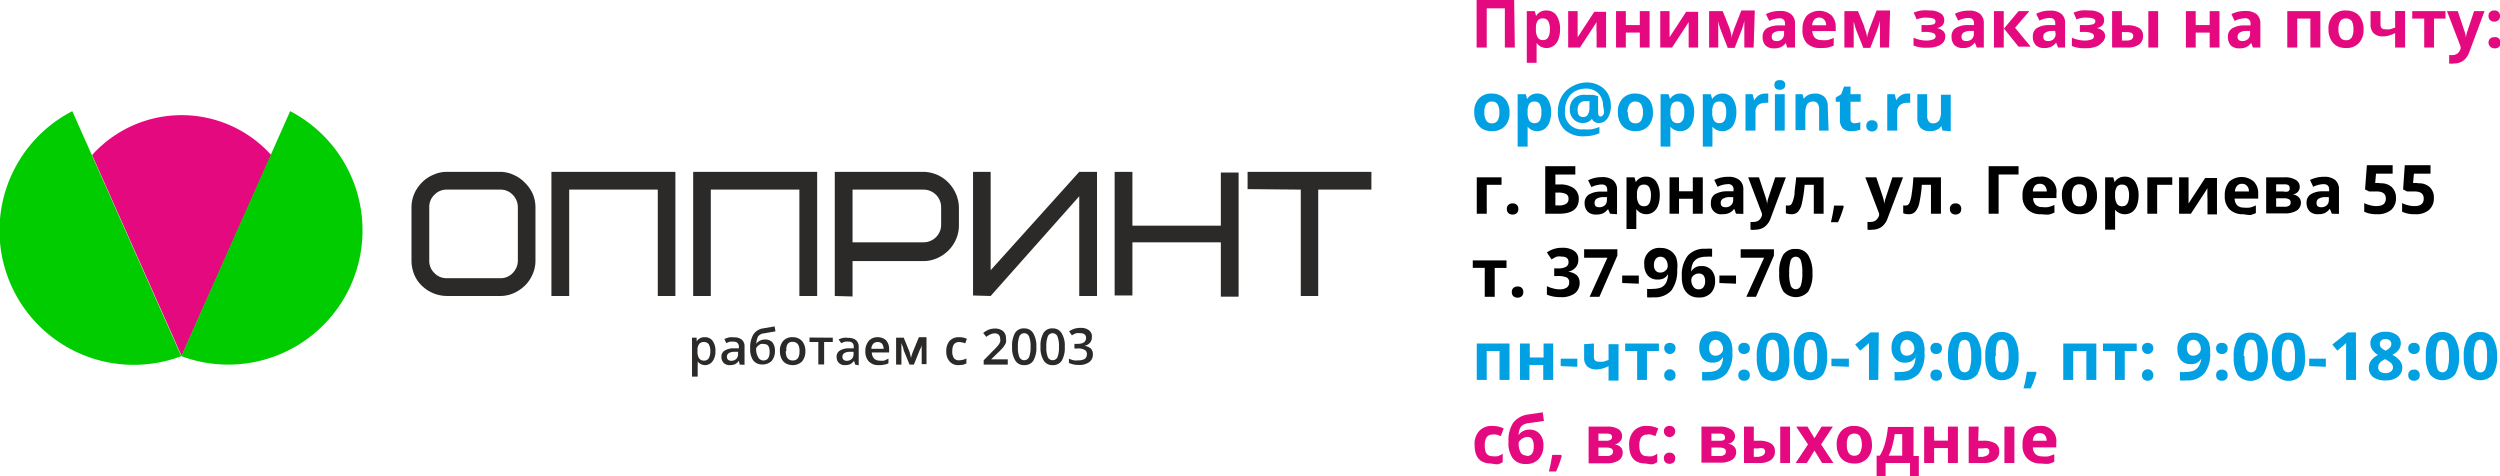 <svg id="Слой_1" data-name="Слой 1" xmlns="http://www.w3.org/2000/svg" viewBox="0 0 150.43 28.64">
  <path d="M12.47,23.84l5.39-12.09a7.25,7.25,0,0,0-10.78,0l5.37,12.05Z" transform="translate(-1.54 -2.42)" style="fill: #e5097f;fill-rule: evenodd"/>
  <path id="path3744" d="M12.45,23.85A8.08,8.08,0,0,0,19,9.11Z" transform="translate(-1.54 -2.42)" style="fill: #0c0;fill-rule: evenodd"/>
  <path id="path3746" d="M26.3,18.09V14.9a2.12,2.12,0,0,1,.17-.83,2.22,2.22,0,0,1,.46-.67,2,2,0,0,1,.68-.46,1.92,1.92,0,0,1,.82-.18h3.2a1.91,1.91,0,0,1,.81.18,2.06,2.06,0,0,1,.67.46,2.28,2.28,0,0,1,.48.67,2.12,2.12,0,0,1,.17.83v3.19a2,2,0,0,1-.17.83,2.15,2.15,0,0,1-.46.68,2.33,2.33,0,0,1-.68.46,2,2,0,0,1-.82.17h-3.2a2.19,2.19,0,0,1-1.51-.62,2,2,0,0,1-.46-.68A2.32,2.32,0,0,1,26.3,18.09Zm1.07,0a1,1,0,0,0,.31.76,1,1,0,0,0,.75.31h3.2a1,1,0,0,0,.76-.31,1.07,1.07,0,0,0,.31-.76V14.9a1.07,1.07,0,0,0-.31-.76,1,1,0,0,0-.76-.31h-3.2a1,1,0,0,0-.75.31,1,1,0,0,0-.31.76Zm7.35,2.14V12.76h7.46v7.47H41.12v-6.4H35.79v6.4Zm8.53,0V12.76h7.46v7.47H49.64v-6.4H44.31v6.4Zm8.52,0V12.76H57.1a2.14,2.14,0,0,1,1.49.63,2.28,2.28,0,0,1,.46.67,2.15,2.15,0,0,1,.19.84V16a2.06,2.06,0,0,1-.17.81,2.19,2.19,0,0,1-1.13,1.14,2,2,0,0,1-.84.18H52.84v2.13ZM52.84,17H57.1A1.06,1.06,0,0,0,58.17,16V14.9a1.06,1.06,0,0,0-1.07-1.07H52.84Zm7.25,3.2V12.76h1.06v5.92l5.33-5.92h1.07v7.47H66.48v-6l-5.33,6Zm8.52,0V12.76h1.07V16H75v-3.2h1.07v7.47H75V17H69.68v3.2Zm8-6.4V12.76h7.45v1.07h-3.2v6.4H79.81v-6.4Z" transform="translate(-1.54 -2.42)" style="fill: #2b2a29"/>
  <path id="path3744-6" d="M12.45,23.85A8.08,8.08,0,0,1,5.89,9.11Z" transform="translate(-1.54 -2.42)" style="fill: #0c0;fill-rule: evenodd"/>
  <g>
    <path d="M44,24.39a.57.57,0,0,1-.48-.22h0a1.67,1.67,0,0,1,0,.25v.66h-.34V22.74h.28s0,.1,0,.22h0a.54.54,0,0,1,.49-.25.55.55,0,0,1,.47.22,1,1,0,0,1,.17.62,1,1,0,0,1-.18.62A.57.57,0,0,1,44,24.39ZM43.91,23a.35.35,0,0,0-.3.12.59.59,0,0,0-.1.39v.05a.72.72,0,0,0,.1.43.36.36,0,0,0,.3.13.32.32,0,0,0,.28-.15.79.79,0,0,0,.09-.42.78.78,0,0,0-.09-.41A.34.34,0,0,0,43.91,23Z" transform="translate(-1.54 -2.42)" style="fill: #2b2a29"/>
    <path d="M46.05,24.36,46,24.13h0a.75.75,0,0,1-.24.21.81.81,0,0,1-.3.05.49.49,0,0,1-.37-.13.5.5,0,0,1-.14-.37.41.41,0,0,1,.19-.37,1,1,0,0,1,.57-.14H46v-.09a.32.32,0,0,0-.08-.23.29.29,0,0,0-.22-.08,1,1,0,0,0-.24,0,1.45,1.45,0,0,0-.22.09l-.11-.25a1.24,1.24,0,0,1,.29-.1,1,1,0,0,1,.29,0,.71.71,0,0,1,.47.14.53.53,0,0,1,.16.42v1.09Zm-.51-.23a.44.44,0,0,0,.3-.11.4.4,0,0,0,.11-.29v-.14h-.21a.62.62,0,0,0-.35.08.25.25,0,0,0-.11.22.24.24,0,0,0,.06.17A.3.3,0,0,0,45.54,24.13Z" transform="translate(-1.54 -2.42)" style="fill: #2b2a29"/>
    <path d="M46.68,23.39a1.54,1.54,0,0,1,.19-.84.83.83,0,0,1,.58-.37l.7-.12.05.3-.7.12a.49.49,0,0,0-.34.18,1,1,0,0,0-.11.45h0a.45.45,0,0,1,.22-.19.57.57,0,0,1,.29-.07A.58.58,0,0,1,48,23a.78.78,0,0,1,.17.53.9.9,0,0,1-.2.61.77.77,0,0,1-.57.21.66.66,0,0,1-.55-.26A1.18,1.18,0,0,1,46.68,23.39Zm.79.72c.25,0,.38-.17.38-.51s-.11-.48-.35-.48a.39.39,0,0,0-.18,0,.62.62,0,0,0-.17.11.49.49,0,0,0-.11.14.94.94,0,0,0,.11.52A.35.35,0,0,0,47.47,24.11Z" transform="translate(-1.54 -2.42)" style="fill: #2b2a29"/>
    <path d="M50,23.55a.92.92,0,0,1-.2.62.78.78,0,0,1-.57.22.88.88,0,0,1-.4-.1.66.66,0,0,1-.27-.3,1,1,0,0,1-.09-.44.86.86,0,0,1,.2-.62.71.71,0,0,1,.57-.22.74.74,0,0,1,.56.23A.9.9,0,0,1,50,23.55Zm-1.18,0c0,.37.14.56.42.56s.41-.19.41-.56-.14-.56-.42-.56a.34.34,0,0,0-.31.15A.67.67,0,0,0,48.86,23.55Z" transform="translate(-1.54 -2.42)" style="fill: #2b2a29"/>
    <path d="M51.65,22.74V23h-.52v1.35h-.35V23h-.53v-.27Z" transform="translate(-1.54 -2.42)" style="fill: #2b2a29"/>
    <path d="M53,24.36l-.07-.23h0a.75.75,0,0,1-.24.21.85.85,0,0,1-.3.05.49.49,0,0,1-.37-.13.5.5,0,0,1-.14-.37.41.41,0,0,1,.19-.37,1,1,0,0,1,.56-.14h.28v-.09a.32.32,0,0,0-.07-.23.29.29,0,0,0-.22-.08.86.86,0,0,0-.24,0,1.45,1.45,0,0,0-.22.09L52,22.85a1.1,1.1,0,0,1,.29-.1,1,1,0,0,1,.29,0,.71.71,0,0,1,.47.14.53.53,0,0,1,.16.42v1.09Zm-.51-.23a.44.44,0,0,0,.3-.11.4.4,0,0,0,.11-.29v-.14h-.21a.62.62,0,0,0-.35.08.25.25,0,0,0-.11.22.24.24,0,0,0,.06.17A.3.3,0,0,0,52.47,24.13Z" transform="translate(-1.54 -2.42)" style="fill: #2b2a29"/>
    <path d="M54.41,24.39a.77.77,0,0,1-.59-.22.85.85,0,0,1-.21-.61.92.92,0,0,1,.2-.62.68.68,0,0,1,.54-.23.73.73,0,0,1,.51.19.78.78,0,0,1,.18.54v.19H54a.56.56,0,0,0,.13.36.46.46,0,0,0,.34.13,1.18,1.18,0,0,0,.27,0L55,24v.28a.81.81,0,0,1-.25.08A1.39,1.39,0,0,1,54.41,24.39ZM54.35,23a.36.36,0,0,0-.26.1.49.49,0,0,0-.12.31h.74a.52.52,0,0,0-.1-.31A.36.36,0,0,0,54.35,23Z" transform="translate(-1.54 -2.42)" style="fill: #2b2a29"/>
    <path d="M56.36,24l0-.07a3.46,3.46,0,0,1,.11-.34l.36-.88h.46v1.62H57V23.05l0,.09c0,.16-.09.27-.12.35l-.35.87h-.26l-.36-.88c0-.13-.09-.27-.13-.43v1.31h-.32V22.74h.46l.35.86A4,4,0,0,1,56.36,24Z" transform="translate(-1.54 -2.42)" style="fill: #2b2a29"/>
    <path d="M59.23,24.39a.67.67,0,0,1-.55-.22.86.86,0,0,1-.2-.61.93.93,0,0,1,.2-.63.75.75,0,0,1,.58-.22,1,1,0,0,1,.46.1l-.1.27a1.25,1.25,0,0,0-.36-.08c-.28,0-.42.18-.42.56a.69.69,0,0,0,.1.41.37.37,0,0,0,.31.13,1,1,0,0,0,.44-.11v.3l-.2.08Z" transform="translate(-1.54 -2.42)" style="fill: #2b2a29"/>
    <path d="M62.18,24.36H60.73V24.1l.55-.56a4,4,0,0,0,.33-.35.81.81,0,0,0,.11-.2.45.45,0,0,0,0-.2.32.32,0,0,0-.09-.23.33.33,0,0,0-.24-.08.59.59,0,0,0-.23.05,1,1,0,0,0-.27.16l-.19-.23a1.2,1.2,0,0,1,.35-.21,1,1,0,0,1,.36-.06.73.73,0,0,1,.48.15.54.54,0,0,1,.18.42.87.87,0,0,1,0,.28,1.28,1.28,0,0,1-.16.27,3.77,3.77,0,0,1-.36.37l-.37.36v0h1Z" transform="translate(-1.54 -2.42)" style="fill: #2b2a29"/>
    <path d="M63.9,23.29a1.53,1.53,0,0,1-.18.83.62.62,0,0,1-.55.27.59.59,0,0,1-.54-.28,1.44,1.44,0,0,1-.19-.82,1.54,1.54,0,0,1,.18-.84.61.61,0,0,1,.55-.27.6.6,0,0,1,.54.29A1.5,1.5,0,0,1,63.9,23.29Zm-1.11,0a1.52,1.52,0,0,0,.09.62.32.32,0,0,0,.58,0,1.55,1.55,0,0,0,.09-.62,1.52,1.52,0,0,0-.09-.62.31.31,0,0,0-.29-.2.31.31,0,0,0-.29.19A1.61,1.61,0,0,0,62.79,23.29Z" transform="translate(-1.54 -2.42)" style="fill: #2b2a29"/>
    <path d="M65.61,23.29a1.53,1.53,0,0,1-.18.83.61.61,0,0,1-.55.27.59.59,0,0,1-.54-.28,1.44,1.44,0,0,1-.19-.82,1.54,1.54,0,0,1,.18-.84.61.61,0,0,1,.55-.27.6.6,0,0,1,.54.29A1.42,1.42,0,0,1,65.61,23.29Zm-1.11,0a1.52,1.52,0,0,0,.09.62.32.32,0,0,0,.58,0,1.55,1.55,0,0,0,.09-.62,1.52,1.52,0,0,0-.09-.62.31.31,0,0,0-.29-.2.31.31,0,0,0-.29.19A1.61,1.61,0,0,0,64.5,23.29Z" transform="translate(-1.54 -2.42)" style="fill: #2b2a29"/>
    <path d="M67.24,22.71a.49.49,0,0,1-.12.34.59.59,0,0,1-.33.18h0a.71.71,0,0,1,.38.16.45.45,0,0,1,.13.34.55.55,0,0,1-.22.48,1,1,0,0,1-.62.17,1.4,1.4,0,0,1-.6-.12V24a1.42,1.42,0,0,0,.29.1,1,1,0,0,0,.29,0,.67.67,0,0,0,.38-.09.36.36,0,0,0,.12-.29.27.27,0,0,0-.14-.25.78.78,0,0,0-.42-.08h-.19v-.28h.19q.51,0,.51-.36a.26.26,0,0,0-.09-.21.4.4,0,0,0-.26-.07,1,1,0,0,0-.24,0,1.25,1.25,0,0,0-.26.13l-.17-.24a1.12,1.12,0,0,1,.68-.21.77.77,0,0,1,.51.14A.45.45,0,0,1,67.24,22.71Z" transform="translate(-1.54 -2.42)" style="fill: #2b2a29"/>
  </g>
  <g>
    <path d="M92.69,5.28h-.6V2.92H91V5.28h-.61V2.42h2.26Z" transform="translate(-1.54 -2.42)" style="fill: #e5097f"/>
    <path d="M94.56,5.31A.74.74,0,0,1,94,5h0c0,.18,0,.28,0,.31v.89h-.59V3.09h.48l.08.29h0a.69.69,0,0,1,.62-.33.72.72,0,0,1,.61.3,1.44,1.44,0,0,1,.21.83,1.63,1.63,0,0,1-.1.61.84.84,0,0,1-.29.39A.75.75,0,0,1,94.56,5.31Zm-.17-1.78a.36.36,0,0,0-.32.13.74.74,0,0,0-.11.45v.07a.9.9,0,0,0,.11.5.36.36,0,0,0,.33.15c.26,0,.4-.22.4-.66a1,1,0,0,0-.1-.48A.34.34,0,0,0,94.39,3.53Z" transform="translate(-1.54 -2.42)" style="fill: #e5097f"/>
    <path d="M96.47,3.09V4c0,.09,0,.31,0,.66l1-1.53h.71V5.28h-.57V4.4a6.29,6.29,0,0,1,0-.65l-1,1.53H95.9V3.09Z" transform="translate(-1.54 -2.42)" style="fill: #e5097f"/>
    <path d="M99.37,3.09v.84h.84V3.09h.59V5.28h-.59v-.9h-.84v.9h-.59V3.09Z" transform="translate(-1.54 -2.42)" style="fill: #e5097f"/>
    <path d="M102,3.09V4c0,.09,0,.31,0,.66l1-1.53h.72V5.28h-.57V4.4c0-.15,0-.37,0-.65l-1,1.53h-.71V3.09Z" transform="translate(-1.54 -2.42)" style="fill: #e5097f"/>
    <path d="M107.06,5.28h-.56V3.56l0,.12a4.81,4.81,0,0,1-.19.62l-.39,1h-.42l-.39-1a3.73,3.73,0,0,1-.18-.6l0-.13V5.28h-.55V3.09h.82l.37.93a2.42,2.42,0,0,1,.11.35,3.34,3.34,0,0,1,.07.33c0-.19.07-.33.1-.42a1.55,1.55,0,0,1,.08-.23l.39-1h.81Z" transform="translate(-1.54 -2.42)" style="fill: #e5097f"/>
    <path d="M109.07,5.28,109,5h0a.81.81,0,0,1-.31.26,1,1,0,0,1-.42.07.69.69,0,0,1-.49-.17.71.71,0,0,1-.18-.52.58.58,0,0,1,.24-.51,1.41,1.41,0,0,1,.74-.18h.37v-.1c0-.22-.11-.33-.34-.33a1.46,1.46,0,0,0-.61.16l-.2-.41a1.79,1.79,0,0,1,.84-.19,1,1,0,0,1,.67.19.7.7,0,0,1,.24.58V5.28Zm-.18-1h-.23a.72.72,0,0,0-.38.1.27.27,0,0,0-.13.26c0,.17.1.25.29.25a.45.45,0,0,0,.33-.12.42.42,0,0,0,.12-.32Z" transform="translate(-1.54 -2.42)" style="fill: #e5097f"/>
    <path d="M111.09,5.31a1.12,1.12,0,0,1-.83-.29A1.11,1.11,0,0,1,110,4.2a1.22,1.22,0,0,1,.27-.85,1.12,1.12,0,0,1,1.48,0A1,1,0,0,1,112,4v.29h-1.41a.63.63,0,0,0,.15.4.56.56,0,0,0,.4.14,1.5,1.5,0,0,0,.37,0,2.05,2.05,0,0,0,.37-.13v.46a2,2,0,0,1-.34.12A2.63,2.63,0,0,1,111.09,5.31ZM111,3.48a.37.37,0,0,0-.29.12.56.56,0,0,0-.13.34h.84a.45.45,0,0,0-.12-.34A.38.38,0,0,0,111,3.48Z" transform="translate(-1.54 -2.42)" style="fill: #e5097f"/>
    <path d="M115.21,5.28h-.55V3.56l0,.12c-.07.27-.14.48-.19.62l-.39,1h-.42l-.4-1q-.08-.21-.18-.6l0-.13V5.28h-.56V3.09h.82l.38.93c0,.1.07.22.11.35a3,3,0,0,1,.06.33c0-.19.08-.33.1-.42s.06-.16.08-.23l.39-1h.81Z" transform="translate(-1.54 -2.42)" style="fill: #e5097f"/>
    <path d="M117.42,3.93a1.68,1.68,0,0,0,.48-.05A.19.19,0,0,0,118,3.7a.15.15,0,0,0-.1-.15.71.71,0,0,0-.34-.06,1.42,1.42,0,0,0-.34,0,1.61,1.61,0,0,0-.35.1l-.18-.41a2.13,2.13,0,0,1,.46-.13,2.33,2.33,0,0,1,.48,0,1.17,1.17,0,0,1,.66.16.47.47,0,0,1,.24.42c0,.25-.14.41-.43.48v0a.84.84,0,0,1,.38.19.43.43,0,0,1,.11.32.55.55,0,0,1-.12.35.8.8,0,0,1-.38.24,1.64,1.64,0,0,1-.57.08,2,2,0,0,1-.84-.13V4.69a1.79,1.79,0,0,0,.37.12,1.73,1.73,0,0,0,.38.05,1.18,1.18,0,0,0,.44-.07.2.2,0,0,0,.14-.19.21.21,0,0,0-.15-.19,1.33,1.33,0,0,0-.47-.07h-.23V3.93Z" transform="translate(-1.54 -2.42)" style="fill: #e5097f"/>
    <path d="M120.49,5.28l-.12-.3h0a1,1,0,0,1-.31.26,1,1,0,0,1-.42.07.69.69,0,0,1-.49-.17.71.71,0,0,1-.18-.52.58.58,0,0,1,.24-.51,1.37,1.37,0,0,1,.73-.18h.38v-.1c0-.22-.11-.33-.34-.33a1.46,1.46,0,0,0-.61.16l-.2-.41a1.78,1.78,0,0,1,.83-.19,1,1,0,0,1,.68.19.72.72,0,0,1,.23.58V5.28Zm-.18-1h-.23a.79.79,0,0,0-.39.1.29.29,0,0,0-.12.26c0,.17.09.25.29.25a.48.48,0,0,0,.33-.12.42.42,0,0,0,.12-.32Z" transform="translate(-1.54 -2.42)" style="fill: #e5097f"/>
    <path d="M123,3.09h.65l-.86,1,.94,1.14H123l-.89-1.11V5.28h-.59V3.09h.59V4.15Z" transform="translate(-1.54 -2.42)" style="fill: #e5097f"/>
    <path d="M125.38,5.28l-.12-.3h0a.89.89,0,0,1-.31.26,1,1,0,0,1-.42.07.69.69,0,0,1-.49-.17.71.71,0,0,1-.18-.52.58.58,0,0,1,.24-.51,1.39,1.39,0,0,1,.73-.18h.38v-.1c0-.22-.11-.33-.34-.33a1.46,1.46,0,0,0-.61.16l-.2-.41a1.79,1.79,0,0,1,.84-.19,1,1,0,0,1,.67.19.69.69,0,0,1,.23.58V5.28Zm-.18-1H125a.72.72,0,0,0-.38.1.27.27,0,0,0-.13.26c0,.17.1.25.29.25a.45.45,0,0,0,.33-.12.42.42,0,0,0,.12-.32Z" transform="translate(-1.54 -2.42)" style="fill: #e5097f"/>
    <path d="M127,3.93a1.68,1.68,0,0,0,.48-.05.19.19,0,0,0,.14-.18.15.15,0,0,0-.1-.15.71.71,0,0,0-.34-.06,1.42,1.42,0,0,0-.34,0,1.61,1.61,0,0,0-.35.1l-.18-.41a2.23,2.23,0,0,1,.45-.13,2.49,2.49,0,0,1,.49,0,1.17,1.17,0,0,1,.66.16.47.47,0,0,1,.24.42c0,.25-.14.41-.43.48v0a.84.84,0,0,1,.38.19.43.43,0,0,1,.11.32A.55.55,0,0,1,128,5a.8.8,0,0,1-.38.24,1.64,1.64,0,0,1-.57.08,2,2,0,0,1-.84-.13V4.69a1.79,1.79,0,0,0,.37.12,1.73,1.73,0,0,0,.38.05,1.18,1.18,0,0,0,.44-.07.2.2,0,0,0,.14-.19.21.21,0,0,0-.15-.19,1.33,1.33,0,0,0-.47-.07h-.23V3.93Z" transform="translate(-1.54 -2.42)" style="fill: #e5097f"/>
    <path d="M129.22,3.94h.29a1.33,1.33,0,0,1,.74.16.52.52,0,0,1,.24.48.61.61,0,0,1-.24.52,1.19,1.19,0,0,1-.72.18h-.9V3.09h.59Zm.68.65a.2.2,0,0,0-.11-.19.71.71,0,0,0-.3-.05h-.27v.51h.28C129.76,4.86,129.9,4.77,129.9,4.59Zm1.5.69h-.59V3.09h.59Z" transform="translate(-1.54 -2.42)" style="fill: #e5097f"/>
    <path d="M133.66,3.09v.84h.84V3.09h.59V5.28h-.59v-.9h-.84v.9h-.59V3.09Z" transform="translate(-1.54 -2.42)" style="fill: #e5097f"/>
    <path d="M137.1,5.28,137,5h0a.81.81,0,0,1-.31.26.94.94,0,0,1-.41.07.72.72,0,0,1-.5-.17.71.71,0,0,1-.18-.52.56.56,0,0,1,.25-.51,1.37,1.37,0,0,1,.73-.18h.38v-.1a.3.3,0,0,0-.34-.33,1.5,1.5,0,0,0-.62.16l-.19-.41a1.78,1.78,0,0,1,.83-.19,1.06,1.06,0,0,1,.68.19.72.72,0,0,1,.23.58V5.28Zm-.17-1h-.23a.76.76,0,0,0-.39.1.29.29,0,0,0-.13.26c0,.17.1.25.29.25a.45.45,0,0,0,.33-.12.39.39,0,0,0,.13-.32Z" transform="translate(-1.54 -2.42)" style="fill: #e5097f"/>
    <path d="M141.16,3.09V5.28h-.6V3.54h-.79V5.28h-.6V3.09Z" transform="translate(-1.54 -2.42)" style="fill: #e5097f"/>
    <path d="M143.76,4.18a1.14,1.14,0,0,1-.28.83,1,1,0,0,1-.78.3,1.13,1.13,0,0,1-.56-.13.88.88,0,0,1-.36-.4,1.26,1.26,0,0,1-.13-.6,1.14,1.14,0,0,1,.28-.83,1,1,0,0,1,.78-.3,1.13,1.13,0,0,1,.56.14.85.85,0,0,1,.36.39A1.26,1.26,0,0,1,143.76,4.18Zm-1.51,0a.91.91,0,0,0,.11.49.39.39,0,0,0,.35.17.37.37,0,0,0,.34-.17.92.92,0,0,0,.1-.49.92.92,0,0,0-.1-.49.41.41,0,0,0-.35-.16.39.39,0,0,0-.34.16A.91.91,0,0,0,142.25,4.18Z" transform="translate(-1.54 -2.42)" style="fill: #e5097f"/>
    <path d="M144.78,3.09v.8c0,.19.09.29.26.29a1.55,1.55,0,0,0,.32,0l.3-.1v-1h.6V5.28h-.6V4.41a2.12,2.12,0,0,1-.38.15,1.48,1.48,0,0,1-.35.05.78.78,0,0,1-.55-.18.71.71,0,0,1-.2-.53V3.09Z" transform="translate(-1.54 -2.42)" style="fill: #e5097f"/>
    <path d="M148.69,3.09v.45H148V5.28h-.59V3.54h-.72V3.09Z" transform="translate(-1.54 -2.42)" style="fill: #e5097f"/>
    <path d="M148.78,3.09h.65l.41,1.23a1.8,1.8,0,0,1,.08.38h0a1.61,1.61,0,0,1,.08-.38l.41-1.23h.63l-.92,2.47a1.08,1.08,0,0,1-.36.51.94.94,0,0,1-.55.17,1,1,0,0,1-.3,0V5.73a.85.85,0,0,0,.23,0,.45.45,0,0,0,.28-.1.56.56,0,0,0,.18-.29l0-.11Z" transform="translate(-1.54 -2.42)" style="fill: #e5097f"/>
    <path d="M151.28,3.38a.3.3,0,0,1,.09-.24.34.34,0,0,1,.26-.09.33.33,0,0,1,.25.09.31.31,0,0,1,.09.24.33.33,0,0,1-.09.25.35.35,0,0,1-.25.09.36.36,0,0,1-.26-.09A.33.33,0,0,1,151.28,3.38Zm0,1.62a.32.32,0,0,1,.09-.25.34.34,0,0,1,.26-.09A.31.31,0,0,1,152,5a.32.32,0,0,1-.09.24.35.35,0,0,1-.25.09.36.36,0,0,1-.26-.09A.32.32,0,0,1,151.28,5Z" transform="translate(-1.54 -2.42)" style="fill: #e5097f"/>
    <path d="M92.37,9.18a1.14,1.14,0,0,1-.28.83,1,1,0,0,1-.79.3,1.09,1.09,0,0,1-.55-.13,1,1,0,0,1-.37-.4,1.26,1.26,0,0,1-.13-.6,1.14,1.14,0,0,1,.28-.83,1,1,0,0,1,.79-.3,1.1,1.1,0,0,1,.55.14.93.93,0,0,1,.37.39A1.26,1.26,0,0,1,92.37,9.18Zm-1.51,0a.83.83,0,0,0,.11.49.37.37,0,0,0,.34.17.39.39,0,0,0,.35-.17,1,1,0,0,0,.1-.49.91.91,0,0,0-.11-.49.39.39,0,0,0-.34-.16.42.42,0,0,0-.35.16A.92.92,0,0,0,90.86,9.18Z" transform="translate(-1.54 -2.42)" style="fill: #00a0e3"/>
    <path d="M94.06,10.31a.72.72,0,0,1-.6-.27h0c0,.18,0,.28,0,.31v.89h-.6V8.09h.49l.08.29h0a.68.68,0,0,1,.62-.33.7.7,0,0,1,.6.3,1.36,1.36,0,0,1,.22.83,1.63,1.63,0,0,1-.1.61.91.91,0,0,1-.29.39A.77.77,0,0,1,94.06,10.31Zm-.18-1.78a.38.38,0,0,0-.32.13.83.83,0,0,0-.1.45v.07a.91.91,0,0,0,.1.5.37.37,0,0,0,.33.15c.27,0,.4-.22.4-.66a.9.9,0,0,0-.1-.48A.32.32,0,0,0,93.88,8.53Z" transform="translate(-1.54 -2.42)" style="fill: #00a0e3"/>
    <path d="M98.47,8.81a1.4,1.4,0,0,1-.09.51.93.93,0,0,1-.25.37.59.59,0,0,1-.39.13.43.43,0,0,1-.25-.07.35.35,0,0,1-.16-.18h0a.66.66,0,0,1-.54.25.74.74,0,0,1-.55-.21A.8.8,0,0,1,96,9a.86.86,0,0,1,.26-.66A.92.92,0,0,1,97,8.13l.37,0a1.59,1.59,0,0,1,.33.08l0,.95q0,.27.15.27c.08,0,.15-.06.2-.18A1.28,1.28,0,0,0,98,8.8a1.09,1.09,0,0,0-.13-.55.88.88,0,0,0-.37-.37A1.08,1.08,0,0,0,97,7.75a1.53,1.53,0,0,0-.69.16,1.11,1.11,0,0,0-.44.47,1.49,1.49,0,0,0-.16.71,1,1,0,0,0,1.13,1.11,2.5,2.5,0,0,0,.45,0,2.75,2.75,0,0,0,.49-.14v.38a2.34,2.34,0,0,1-.93.18,1.64,1.64,0,0,1-1.16-.39,1.46,1.46,0,0,1-.41-1.09,1.87,1.87,0,0,1,.21-.88,1.53,1.53,0,0,1,.6-.61A1.84,1.84,0,0,1,97,7.38a1.58,1.58,0,0,1,.76.18,1.28,1.28,0,0,1,.53.5A1.51,1.51,0,0,1,98.47,8.81Zm-2,.24c0,.28.11.41.33.41a.32.32,0,0,0,.27-.12.76.76,0,0,0,.11-.4l0-.44-.23,0a.48.48,0,0,0-.38.16A.59.59,0,0,0,96.47,9.05Z" transform="translate(-1.54 -2.42)" style="fill: #00a0e3"/>
    <path d="M101,9.18a1.14,1.14,0,0,1-.28.83,1,1,0,0,1-.78.3,1.09,1.09,0,0,1-.55-.13.9.9,0,0,1-.37-.4,1.26,1.26,0,0,1-.13-.6,1.14,1.14,0,0,1,.28-.83,1,1,0,0,1,.78-.3,1.13,1.13,0,0,1,.56.14.93.93,0,0,1,.37.39A1.4,1.4,0,0,1,101,9.18Zm-1.5,0a.92.92,0,0,0,.1.49.39.39,0,0,0,.35.17.37.37,0,0,0,.34-.17.91.91,0,0,0,.11-.49.91.91,0,0,0-.11-.49.41.41,0,0,0-.35-.16.4.4,0,0,0-.34.16A.92.92,0,0,0,99.46,9.18Z" transform="translate(-1.54 -2.42)" style="fill: #00a0e3"/>
    <path d="M102.66,10.31a.75.75,0,0,1-.61-.27h0c0,.18,0,.28,0,.31v.89h-.59V8.09h.48l.09.29h0a.69.69,0,0,1,.62-.33.72.72,0,0,1,.61.3,1.43,1.43,0,0,1,.22.83,1.62,1.62,0,0,1-.11.61.78.78,0,0,1-.29.39A.72.72,0,0,1,102.66,10.31Zm-.18-1.78a.37.37,0,0,0-.32.13.82.82,0,0,0-.11.45v.07a.9.9,0,0,0,.11.5.37.37,0,0,0,.33.15c.26,0,.4-.22.4-.66a.9.9,0,0,0-.1-.48A.34.34,0,0,0,102.48,8.53Z" transform="translate(-1.54 -2.42)" style="fill: #00a0e3"/>
    <path d="M105.19,10.31a.75.75,0,0,1-.61-.27h0c0,.18,0,.28,0,.31v.89H104V8.09h.48l.09.29h0a.69.69,0,0,1,.62-.33.72.72,0,0,1,.61.3,1.43,1.43,0,0,1,.22.83,1.62,1.62,0,0,1-.11.61.78.78,0,0,1-.29.39A.72.72,0,0,1,105.19,10.31ZM105,8.53a.37.37,0,0,0-.32.13.82.82,0,0,0-.11.45v.07a.9.9,0,0,0,.11.5.37.37,0,0,0,.33.15c.27,0,.4-.22.4-.66a.9.9,0,0,0-.1-.48A.33.33,0,0,0,105,8.53Z" transform="translate(-1.54 -2.42)" style="fill: #00a0e3"/>
    <path d="M107.74,8.05l.2,0,0,.56a.42.42,0,0,0-.17,0,.69.69,0,0,0-.45.14.56.56,0,0,0-.15.41v1.12h-.6V8.09H107l.09.37h0a1,1,0,0,1,.27-.3A.73.73,0,0,1,107.74,8.05Z" transform="translate(-1.54 -2.42)" style="fill: #00a0e3"/>
    <path d="M108.31,7.53c0-.2.11-.29.32-.29s.33.09.33.29a.29.29,0,0,1-.08.21.37.37,0,0,1-.25.08C108.42,7.82,108.31,7.72,108.31,7.53Zm.62,2.75h-.59V8.09h.59Z" transform="translate(-1.54 -2.42)" style="fill: #00a0e3"/>
    <path d="M111.57,10.28H111V9a.54.54,0,0,0-.09-.35.29.29,0,0,0-.26-.12.42.42,0,0,0-.37.16,1.12,1.12,0,0,0-.11.56v1h-.59V8.09H110l.08.28h0a.64.64,0,0,1,.27-.24,1,1,0,0,1,.4-.08.78.78,0,0,1,.58.21.81.81,0,0,1,.19.59Z" transform="translate(-1.54 -2.42)" style="fill: #00a0e3"/>
    <path d="M113.11,9.84a1.18,1.18,0,0,0,.37-.07v.45a1.47,1.47,0,0,1-.55.09.68.68,0,0,1-.52-.18.77.77,0,0,1-.16-.54V8.54H112V8.29l.33-.2.17-.46h.39v.46h.61v.45h-.61V9.59a.22.22,0,0,0,.07.19A.27.27,0,0,0,113.11,9.84Z" transform="translate(-1.54 -2.42)" style="fill: #00a0e3"/>
    <path d="M113.84,10a.31.31,0,0,1,.34-.34.31.31,0,0,1,.34.34.32.32,0,0,1-.09.24.39.39,0,0,1-.5,0A.32.32,0,0,1,113.84,10Z" transform="translate(-1.54 -2.42)" style="fill: #00a0e3"/>
    <path d="M116.28,8.05l.2,0,0,.56a.5.5,0,0,0-.18,0,.64.64,0,0,0-.44.14.53.53,0,0,0-.16.41v1.12h-.6V8.09h.45l.09.37h0a.89.89,0,0,1,.28-.3A.7.7,0,0,1,116.28,8.05Z" transform="translate(-1.54 -2.42)" style="fill: #00a0e3"/>
    <path d="M118.43,10.28l-.08-.28h0a.56.56,0,0,1-.27.23.84.84,0,0,1-.4.08.76.76,0,0,1-.58-.2.84.84,0,0,1-.19-.59V8.09h.59V9.37a.56.56,0,0,0,.09.35.29.29,0,0,0,.26.12.43.43,0,0,0,.37-.17,1.05,1.05,0,0,0,.11-.55v-1h.59v2.19Z" transform="translate(-1.54 -2.42)" style="fill: #00a0e3"/>
    <path d="M91.89,13.09v.45H91v1.74h-.6V13.09Z" transform="translate(-1.54 -2.42)"/>
    <path d="M92.21,15a.32.32,0,0,1,.09-.25.34.34,0,0,1,.26-.09.31.31,0,0,1,.34.34.32.32,0,0,1-.09.24.35.35,0,0,1-.25.09.36.36,0,0,1-.26-.09A.32.32,0,0,1,92.21,15Z" transform="translate(-1.54 -2.42)"/>
    <path d="M95.13,13.52h.24a1.42,1.42,0,0,1,.86.22.77.77,0,0,1,.31.64c0,.6-.4.9-1.18.9h-.84V12.42h1.81v.5h-1.2Zm0,1.26h.2a.75.75,0,0,0,.45-.1.32.32,0,0,0,.14-.3.29.29,0,0,0-.14-.28,1,1,0,0,0-.5-.09h-.15Z" transform="translate(-1.54 -2.42)"/>
    <path d="M98.42,15.28,98.3,15h0a1,1,0,0,1-.31.26,1,1,0,0,1-.42.07.69.69,0,0,1-.49-.17.72.72,0,0,1-.19-.52.58.58,0,0,1,.25-.51,1.37,1.37,0,0,1,.73-.18h.38v-.1c0-.22-.11-.33-.34-.33a1.46,1.46,0,0,0-.61.16l-.2-.41a1.78,1.78,0,0,1,.83-.19,1,1,0,0,1,.68.19.72.72,0,0,1,.23.58v1.46Zm-.18-1H98a.79.79,0,0,0-.39.1.29.29,0,0,0-.12.26c0,.17.09.25.29.25a.48.48,0,0,0,.33-.12.42.42,0,0,0,.12-.32Z" transform="translate(-1.54 -2.42)"/>
    <path d="M100.64,15.31A.74.74,0,0,1,100,15h0c0,.18,0,.28,0,.31v.89h-.59V13.09h.48l.08.29h0a.69.69,0,0,1,.62-.33.72.72,0,0,1,.61.3,1.44,1.44,0,0,1,.21.83,1.63,1.63,0,0,1-.1.61.84.84,0,0,1-.29.39A.75.75,0,0,1,100.64,15.31Zm-.17-1.78a.36.36,0,0,0-.32.13.74.74,0,0,0-.11.45v.07a.9.9,0,0,0,.11.5.36.36,0,0,0,.33.15c.26,0,.4-.22.4-.66a1,1,0,0,0-.1-.48A.34.34,0,0,0,100.47,13.53Z" transform="translate(-1.54 -2.42)"/>
    <path d="M102.57,13.09v.84h.83v-.84h.6v2.19h-.6v-.9h-.83v.9H102V13.09Z" transform="translate(-1.54 -2.42)"/>
    <path d="M106,15.28l-.11-.3h0a.81.81,0,0,1-.31.26,1,1,0,0,1-.41.07.61.61,0,0,1-.68-.69.58.58,0,0,1,.24-.51,1.43,1.43,0,0,1,.74-.18h.38v-.1a.3.3,0,0,0-.34-.33,1.5,1.5,0,0,0-.62.16l-.2-.41a1.79,1.79,0,0,1,.84-.19,1,1,0,0,1,.67.19.7.7,0,0,1,.24.58v1.46Zm-.17-1h-.23a.73.73,0,0,0-.39.1.27.27,0,0,0-.13.26c0,.17.1.25.29.25a.45.45,0,0,0,.33-.12.43.43,0,0,0,.13-.32Z" transform="translate(-1.54 -2.42)"/>
    <path d="M106.73,13.09h.65l.41,1.23a1.8,1.8,0,0,1,.08.38h0a1.61,1.61,0,0,1,.08-.38l.41-1.23H109l-.92,2.47a1.08,1.08,0,0,1-.36.51.94.94,0,0,1-.55.17,1,1,0,0,1-.3,0v-.47a.8.8,0,0,0,.23,0,.45.45,0,0,0,.28-.1.56.56,0,0,0,.18-.29l0-.11Z" transform="translate(-1.54 -2.42)"/>
    <path d="M111.27,15.28h-.59V13.54h-.55a8.52,8.52,0,0,1-.16,1.09,1.15,1.15,0,0,1-.23.52.52.52,0,0,1-.4.16.86.86,0,0,1-.34-.06v-.47a.69.69,0,0,0,.2,0c.07,0,.13-.05.18-.16a2,2,0,0,0,.14-.53c0-.25.07-.59.1-1h1.65Z" transform="translate(-1.54 -2.42)"/>
    <path d="M112.48,14.86a6.46,6.46,0,0,1-.34.93h-.43a9.9,9.9,0,0,0,.19-1h.55Z" transform="translate(-1.54 -2.42)"/>
    <path d="M113.78,13.09h.66l.41,1.23a1.85,1.85,0,0,1,.07.38h0a1.62,1.62,0,0,1,.09-.38l.4-1.23h.64l-.93,2.47a1.08,1.08,0,0,1-.36.51.92.92,0,0,1-.55.17,1,1,0,0,1-.3,0v-.47a.85.85,0,0,0,.23,0,.45.45,0,0,0,.28-.1.64.64,0,0,0,.19-.29l0-.11Z" transform="translate(-1.54 -2.42)"/>
    <path d="M118.33,15.28h-.6V13.54h-.55a7.29,7.29,0,0,1-.15,1.09,1.15,1.15,0,0,1-.24.52.5.5,0,0,1-.39.16.83.83,0,0,1-.34-.06v-.47a.63.63,0,0,0,.19,0c.07,0,.14-.05.19-.16a2.11,2.11,0,0,0,.13-.53,9.16,9.16,0,0,0,.1-1h1.66Z" transform="translate(-1.54 -2.42)"/>
    <path d="M118.87,15a.31.31,0,0,1,.34-.34.31.31,0,0,1,.34.34.32.32,0,0,1-.09.24.39.39,0,0,1-.5,0A.32.32,0,0,1,118.87,15Z" transform="translate(-1.54 -2.42)"/>
    <path d="M123,12.42v.5h-1.2v2.36h-.6V12.42Z" transform="translate(-1.54 -2.42)"/>
    <path d="M124.36,15.31a1.1,1.1,0,0,1-.82-.29,1.07,1.07,0,0,1-.3-.82,1.18,1.18,0,0,1,.28-.85,1,1,0,0,1,.76-.3.89.89,0,0,1,1,1v.29h-1.4a.54.54,0,0,0,.15.4.53.53,0,0,0,.39.14,1.45,1.45,0,0,0,.37,0,2.05,2.05,0,0,0,.37-.13v.46a1.61,1.61,0,0,1-.33.12A2.76,2.76,0,0,1,124.36,15.31Zm-.08-1.83a.38.38,0,0,0-.3.12.55.55,0,0,0-.12.34h.84a.55.55,0,0,0-.12-.34A.38.38,0,0,0,124.28,13.48Z" transform="translate(-1.54 -2.42)"/>
    <path d="M127.72,14.18a1.14,1.14,0,0,1-.28.83,1,1,0,0,1-.78.3,1.13,1.13,0,0,1-.56-.13,1,1,0,0,1-.37-.4,1.4,1.4,0,0,1-.12-.6,1.18,1.18,0,0,1,.27-.83,1,1,0,0,1,.79-.3,1.1,1.1,0,0,1,.55.14.87.87,0,0,1,.37.39A1.26,1.26,0,0,1,127.72,14.18Zm-1.51,0a.91.91,0,0,0,.11.49.39.39,0,0,0,.35.17.37.37,0,0,0,.34-.17,1.25,1.25,0,0,0,0-1,.41.41,0,0,0-.35-.16.39.39,0,0,0-.34.16A.91.91,0,0,0,126.21,14.18Z" transform="translate(-1.54 -2.42)"/>
    <path d="M129.41,15.31a.74.74,0,0,1-.6-.27h0c0,.18,0,.28,0,.31v.89h-.6V13.09h.49l.08.29h0a.69.69,0,0,1,.62-.33.72.72,0,0,1,.61.3,1.44,1.44,0,0,1,.21.83,1.63,1.63,0,0,1-.1.61.84.84,0,0,1-.29.39A.77.77,0,0,1,129.41,15.31Zm-.17-1.78a.36.36,0,0,0-.32.13.74.74,0,0,0-.11.45v.07a.9.9,0,0,0,.11.5.35.35,0,0,0,.33.15c.26,0,.4-.22.4-.66a1,1,0,0,0-.1-.48A.34.34,0,0,0,129.24,13.53Z" transform="translate(-1.54 -2.42)"/>
    <path d="M132.25,13.09v.45h-.91v1.74h-.59V13.09Z" transform="translate(-1.54 -2.42)"/>
    <path d="M133.23,13.09V14c0,.09,0,.31,0,.66l1-1.53h.71v2.19h-.57V14.4a6.29,6.29,0,0,1,0-.65l-1,1.53h-.71V13.09Z" transform="translate(-1.54 -2.42)"/>
    <path d="M136.53,15.31a1.12,1.12,0,0,1-.83-.29,1.07,1.07,0,0,1-.29-.82,1.22,1.22,0,0,1,.27-.85,1.12,1.12,0,0,1,1.48,0,1,1,0,0,1,.26.73v.29H136a.63.63,0,0,0,.15.4.55.55,0,0,0,.39.14,1.53,1.53,0,0,0,.38,0,2,2,0,0,0,.36-.13v.46a1.61,1.61,0,0,1-.33.12A2.63,2.63,0,0,1,136.53,15.31Zm-.09-1.83a.37.37,0,0,0-.29.12.56.56,0,0,0-.13.34h.84a.45.45,0,0,0-.12-.34A.38.38,0,0,0,136.44,13.48Z" transform="translate(-1.54 -2.42)"/>
    <path d="M139.92,13.66a.44.44,0,0,1-.11.3.49.49,0,0,1-.33.16v0a.6.6,0,0,1,.37.16.43.43,0,0,1,.14.32.56.56,0,0,1-.25.49,1.32,1.32,0,0,1-.72.17H137.9V13.09H139a1.21,1.21,0,0,1,.67.15A.47.47,0,0,1,139.92,13.66Zm-.61.05c0-.13-.1-.2-.31-.2h-.5v.43h.43a.58.58,0,0,0,.29,0A.2.2,0,0,0,139.31,13.71Zm.06.88a.18.18,0,0,0-.1-.18.61.61,0,0,0-.3-.06h-.47v.51H139a.46.46,0,0,0,.29-.07A.21.21,0,0,0,139.37,14.59Z" transform="translate(-1.54 -2.42)"/>
    <path d="M141.85,15.28l-.12-.3h0a.87.87,0,0,1-.3.26,1,1,0,0,1-.42.07.69.69,0,0,1-.49-.17.72.72,0,0,1-.19-.52.58.58,0,0,1,.25-.51,1.37,1.37,0,0,1,.73-.18h.38v-.1c0-.22-.11-.33-.34-.33a1.53,1.53,0,0,0-.62.16l-.19-.41a1.78,1.78,0,0,1,.83-.19,1,1,0,0,1,.68.19.72.72,0,0,1,.23.58v1.46Zm-.18-1h-.23a.79.79,0,0,0-.39.1.29.29,0,0,0-.12.26c0,.17.09.25.28.25a.49.49,0,0,0,.34-.12.42.42,0,0,0,.12-.32Z" transform="translate(-1.54 -2.42)"/>
    <path d="M144.8,13.45a.93.93,0,0,1,.66.23.87.87,0,0,1,.25.64.92.92,0,0,1-.3.74,1.26,1.26,0,0,1-.84.25,1.67,1.67,0,0,1-.77-.15v-.52a1.51,1.51,0,0,0,.36.13,1.28,1.28,0,0,0,.38.05c.37,0,.56-.15.56-.45s-.19-.43-.57-.43l-.23,0-.21,0-.24-.12.11-1.46h1.55v.51h-1l-.05.56h.07A1.12,1.12,0,0,1,144.8,13.45Z" transform="translate(-1.54 -2.42)"/>
    <path d="M147.08,13.45a.93.93,0,0,1,.66.23.83.83,0,0,1,.25.64.92.92,0,0,1-.3.74,1.22,1.22,0,0,1-.84.25,1.7,1.7,0,0,1-.77-.15v-.52a1.51,1.51,0,0,0,.36.13,1.39,1.39,0,0,0,.39.05c.37,0,.55-.15.55-.45s-.19-.43-.57-.43l-.23,0-.2,0-.24-.12.1-1.46h1.55v.51h-1l-.05.56h.07A1.23,1.23,0,0,1,147.08,13.45Z" transform="translate(-1.54 -2.42)"/>
    <path d="M92.19,18.09v.45h-.71v1.74h-.6V18.54h-.72v-.45Z" transform="translate(-1.54 -2.42)"/>
    <path d="M92.51,20a.32.32,0,0,1,.09-.25.36.36,0,0,1,.26-.09.31.31,0,0,1,.34.34.32.32,0,0,1-.09.24.35.35,0,0,1-.25.09.36.36,0,0,1-.26-.09A.32.32,0,0,1,92.51,20Z" transform="translate(-1.54 -2.42)"/>
    <path d="M96.51,18.06a.64.64,0,0,1-.16.45.78.78,0,0,1-.46.26h0a1,1,0,0,1,.53.21.63.63,0,0,1,.17.45.78.78,0,0,1-.3.65,1.37,1.37,0,0,1-.85.22,2.1,2.1,0,0,1-.82-.15v-.51a1.91,1.91,0,0,0,.36.13,1.44,1.44,0,0,0,.4.06.75.75,0,0,0,.44-.11.36.36,0,0,0,.14-.32.3.3,0,0,0-.16-.29,1.36,1.36,0,0,0-.53-.08h-.21v-.46h.22a1,1,0,0,0,.48-.09.31.31,0,0,0,.16-.3c0-.21-.14-.32-.41-.32a1,1,0,0,0-.29,0,2,2,0,0,0-.32.17l-.28-.42a1.53,1.53,0,0,1,.93-.28,1.19,1.19,0,0,1,.7.18A.59.59,0,0,1,96.51,18.06Z" transform="translate(-1.54 -2.42)"/>
    <path d="M97.19,20.28l1.07-2.35h-1.4v-.51h2v.38l-1.08,2.48Z" transform="translate(-1.54 -2.42)"/>
    <path d="M99.15,19.45V19h1v.49Z" transform="translate(-1.54 -2.42)"/>
    <path d="M102.46,18.64a2,2,0,0,1-.35,1.26,1.34,1.34,0,0,1-1.08.41,1.9,1.9,0,0,1-.38,0V19.8a1.27,1.27,0,0,0,.34,0,1.41,1.41,0,0,0,.5-.08.68.68,0,0,0,.3-.28,1.26,1.26,0,0,0,.12-.53h0a.65.65,0,0,1-.26.26.82.82,0,0,1-.37.07.76.76,0,0,1-.59-.24,1,1,0,0,1-.21-.66.9.9,0,0,1,1-1,1,1,0,0,1,.55.15.93.93,0,0,1,.37.43A1.67,1.67,0,0,1,102.46,18.64Zm-1-.77a.34.34,0,0,0-.29.13.58.58,0,0,0-.11.37.48.48,0,0,0,.1.33.34.34,0,0,0,.29.12.43.43,0,0,0,.31-.12.35.35,0,0,0,.13-.28.65.65,0,0,0-.12-.39A.38.38,0,0,0,101.43,17.87Z" transform="translate(-1.54 -2.42)"/>
    <path d="M102.74,19.06a1.89,1.89,0,0,1,.36-1.26,1.33,1.33,0,0,1,1.07-.41,2,2,0,0,1,.39,0v.48a1.39,1.39,0,0,0-.35,0,1.21,1.21,0,0,0-.5.09.74.74,0,0,0-.3.28,1.35,1.35,0,0,0-.11.52h0a.67.67,0,0,1,.62-.33.75.75,0,0,1,.6.24.92.92,0,0,1,.22.66,1,1,0,0,1-.26.73.93.93,0,0,1-.71.26,1,1,0,0,1-.56-.14,1,1,0,0,1-.36-.43A1.72,1.72,0,0,1,102.74,19.06Zm1,.77a.35.35,0,0,0,.3-.13.56.56,0,0,0,.1-.37.54.54,0,0,0-.09-.33.36.36,0,0,0-.29-.12.45.45,0,0,0-.32.12.35.35,0,0,0-.13.28.62.62,0,0,0,.12.39A.37.37,0,0,0,103.77,19.83Z" transform="translate(-1.54 -2.42)"/>
    <path d="M105,19.45V19h1v.49Z" transform="translate(-1.54 -2.42)"/>
    <path d="M106.62,20.28l1.07-2.35h-1.41v-.51h2v.38l-1.08,2.48Z" transform="translate(-1.54 -2.42)"/>
    <path d="M110.6,18.85a2,2,0,0,1-.25,1.11,1,1,0,0,1-1.5,0,1.91,1.91,0,0,1-.25-1.09,2,2,0,0,1,.24-1.12.86.86,0,0,1,.76-.35.84.84,0,0,1,.74.37A2,2,0,0,1,110.6,18.85Zm-1.4,0a2.21,2.21,0,0,0,.09.75.32.32,0,0,0,.61,0,2.3,2.3,0,0,0,.09-.75,2.32,2.32,0,0,0-.09-.76.32.32,0,0,0-.61,0A2.32,2.32,0,0,0,109.2,18.85Z" transform="translate(-1.54 -2.42)"/>
    <path d="M92.37,23.09v2.19h-.6V23.54H91v1.74h-.6V23.09Z" transform="translate(-1.54 -2.42)" style="fill: #00a0e3"/>
    <path d="M93.59,23.09v.84h.83v-.84H95v2.19h-.6v-.9h-.83v.9H93V23.09Z" transform="translate(-1.54 -2.42)" style="fill: #00a0e3"/>
    <path d="M95.45,24.45V24h1v.49Z" transform="translate(-1.54 -2.42)" style="fill: #00a0e3"/>
    <path d="M97.45,23.09v.8c0,.19.09.29.26.29a1.47,1.47,0,0,0,.32,0l.3-.1v-.95h.6v2.19h-.6v-.87a1.86,1.86,0,0,1-.38.15,1.48,1.48,0,0,1-.35.05.79.79,0,0,1-.55-.18.7.7,0,0,1-.19-.53v-.81Z" transform="translate(-1.54 -2.42)" style="fill: #00a0e3"/>
    <path d="M101.36,23.09v.45h-.72v1.74h-.59V23.54h-.72v-.45Z" transform="translate(-1.54 -2.42)" style="fill: #00a0e3"/>
    <path d="M101.68,23.38a.3.3,0,0,1,.09-.24.39.39,0,0,1,.5,0,.31.31,0,0,1,.09.24.34.34,0,1,1-.68,0Zm0,1.62a.32.32,0,0,1,.09-.25.34.34,0,0,1,.59.25.32.32,0,0,1-.09.24.39.39,0,0,1-.5,0A.32.32,0,0,1,101.68,25Z" transform="translate(-1.54 -2.42)" style="fill: #00a0e3"/>
    <path d="M105.78,23.64a1.89,1.89,0,0,1-.36,1.26,1.34,1.34,0,0,1-1.08.41,2,2,0,0,1-.38,0V24.8a1.27,1.27,0,0,0,.34,0,1.41,1.41,0,0,0,.5-.08.68.68,0,0,0,.3-.28,1.26,1.26,0,0,0,.12-.53h0a.74.74,0,0,1-.27.26.82.82,0,0,1-.37.07A.76.76,0,0,1,104,24a1,1,0,0,1-.21-.66,1,1,0,0,1,.26-.73,1,1,0,0,1,.71-.26,1,1,0,0,1,.55.15.93.93,0,0,1,.37.43A1.67,1.67,0,0,1,105.78,23.64Zm-1-.77a.35.35,0,0,0-.29.13.58.58,0,0,0-.11.37.54.54,0,0,0,.1.33.34.34,0,0,0,.29.12.43.43,0,0,0,.31-.12.37.37,0,0,0,.14-.28.65.65,0,0,0-.13-.39A.38.38,0,0,0,104.74,22.87Z" transform="translate(-1.54 -2.42)" style="fill: #00a0e3"/>
    <path d="M106.14,23.38a.3.3,0,0,1,.09-.24.34.34,0,0,1,.26-.09.35.35,0,0,1,.25.09.31.31,0,0,1,.09.24.33.33,0,0,1-.09.25.37.37,0,0,1-.25.09.36.36,0,0,1-.26-.09A.33.33,0,0,1,106.14,23.38Zm0,1.62a.32.32,0,0,1,.09-.25.34.34,0,0,1,.26-.09.35.35,0,0,1,.25.09.33.33,0,0,1,.09.25.32.32,0,0,1-.09.24.35.35,0,0,1-.25.09.36.36,0,0,1-.26-.09A.32.32,0,0,1,106.14,25Z" transform="translate(-1.54 -2.42)" style="fill: #00a0e3"/>
    <path d="M109.2,23.85A2,2,0,0,1,109,25a1,1,0,0,1-1.5,0,1.91,1.91,0,0,1-.25-1.09,2,2,0,0,1,.24-1.12.86.86,0,0,1,.76-.35.84.84,0,0,1,.74.37A2,2,0,0,1,109.2,23.85Zm-1.4,0a2.21,2.21,0,0,0,.09.75.32.32,0,0,0,.61,0,2.3,2.3,0,0,0,.09-.75,2.32,2.32,0,0,0-.09-.76.32.32,0,0,0-.3-.23.32.32,0,0,0-.31.23A2.32,2.32,0,0,0,107.8,23.85Z" transform="translate(-1.54 -2.42)" style="fill: #00a0e3"/>
    <path d="M111.48,23.85a1.94,1.94,0,0,1-.25,1.11,1,1,0,0,1-1.5,0,2,2,0,0,1-.25-1.09,2,2,0,0,1,.25-1.12.83.83,0,0,1,.75-.35.85.85,0,0,1,.75.37A2.06,2.06,0,0,1,111.48,23.85Zm-1.4,0a2.21,2.21,0,0,0,.09.75.32.32,0,0,0,.61,0,2,2,0,0,0,.1-.75,2,2,0,0,0-.1-.76.31.31,0,0,0-.3-.23.34.34,0,0,0-.31.23A2.32,2.32,0,0,0,110.08,23.85Z" transform="translate(-1.54 -2.42)" style="fill: #00a0e3"/>
    <path d="M111.74,24.45V24h1.05v.49Z" transform="translate(-1.54 -2.42)" style="fill: #00a0e3"/>
    <path d="M114.56,25.28H114V23.06l-.21.19-.32.27-.3-.37.92-.73h.5Z" transform="translate(-1.54 -2.42)" style="fill: #00a0e3"/>
    <path d="M117.34,23.64A1.89,1.89,0,0,1,117,24.9a1.34,1.34,0,0,1-1.08.41,2,2,0,0,1-.38,0V24.8a1.27,1.27,0,0,0,.34,0,1.37,1.37,0,0,0,.5-.08.68.68,0,0,0,.3-.28,1.26,1.26,0,0,0,.12-.53h0a.74.74,0,0,1-.27.26.79.79,0,0,1-.37.07.73.73,0,0,1-.58-.24.91.91,0,0,1-.22-.66,1,1,0,0,1,.26-.73,1,1,0,0,1,.71-.26,1,1,0,0,1,.55.15.93.93,0,0,1,.37.43A1.67,1.67,0,0,1,117.34,23.64Zm-1-.77A.35.35,0,0,0,116,23a.58.58,0,0,0-.11.37.54.54,0,0,0,.1.33.34.34,0,0,0,.29.12.47.47,0,0,0,.32-.12.39.39,0,0,0,.13-.28.59.59,0,0,0-.13-.39A.38.38,0,0,0,116.3,22.87Z" transform="translate(-1.54 -2.42)" style="fill: #00a0e3"/>
    <path d="M117.7,23.38a.3.3,0,0,1,.09-.24.34.34,0,0,1,.26-.09.33.33,0,0,1,.25.09.31.31,0,0,1,.09.24.33.33,0,0,1-.09.25.35.35,0,0,1-.25.09.36.36,0,0,1-.26-.09A.33.33,0,0,1,117.7,23.38Zm0,1.62a.32.32,0,0,1,.09-.25.34.34,0,0,1,.26-.09.31.31,0,0,1,.34.34.32.32,0,0,1-.09.24.35.35,0,0,1-.25.09.36.36,0,0,1-.26-.09A.32.32,0,0,1,117.7,25Z" transform="translate(-1.54 -2.42)" style="fill: #00a0e3"/>
    <path d="M120.76,23.85a2,2,0,0,1-.25,1.11,1,1,0,0,1-1.5,0,1.91,1.91,0,0,1-.25-1.09,2,2,0,0,1,.24-1.12.86.86,0,0,1,.76-.35.84.84,0,0,1,.74.37A2,2,0,0,1,120.76,23.85Zm-1.4,0a2.21,2.21,0,0,0,.09.75.32.32,0,0,0,.61,0,2.3,2.3,0,0,0,.09-.75,2.32,2.32,0,0,0-.09-.76.32.32,0,0,0-.61,0A2.32,2.32,0,0,0,119.36,23.85Z" transform="translate(-1.54 -2.42)" style="fill: #00a0e3"/>
    <path d="M123,23.85a1.94,1.94,0,0,1-.25,1.11,1,1,0,0,1-1.5,0,2,2,0,0,1-.25-1.09,2,2,0,0,1,.25-1.12.83.83,0,0,1,.75-.35.85.85,0,0,1,.75.37A2,2,0,0,1,123,23.85Zm-1.4,0a2.21,2.21,0,0,0,.09.75.33.33,0,0,0,.31.23.31.31,0,0,0,.3-.23,2,2,0,0,0,.1-.75,2,2,0,0,0-.1-.76.31.31,0,0,0-.3-.23.34.34,0,0,0-.31.23A2.32,2.32,0,0,0,121.64,23.85Z" transform="translate(-1.54 -2.42)" style="fill: #00a0e3"/>
    <path d="M124.08,24.86a5.6,5.6,0,0,1-.35.93h-.43a8.13,8.13,0,0,0,.2-1h.55Z" transform="translate(-1.54 -2.42)" style="fill: #00a0e3"/>
    <path d="M127.68,23.09v2.19h-.6V23.54h-.79v1.74h-.6V23.09Z" transform="translate(-1.54 -2.42)" style="fill: #00a0e3"/>
    <path d="M130.11,23.09v.45h-.72v1.74h-.59V23.54h-.72v-.45Z" transform="translate(-1.54 -2.42)" style="fill: #00a0e3"/>
    <path d="M130.43,23.38a.3.3,0,0,1,.09-.24.39.39,0,0,1,.5,0,.31.31,0,0,1,.09.24.34.34,0,1,1-.68,0Zm0,1.62a.32.32,0,0,1,.09-.25.34.34,0,0,1,.59.25.32.32,0,0,1-.09.24.39.39,0,0,1-.5,0A.32.32,0,0,1,130.43,25Z" transform="translate(-1.54 -2.42)" style="fill: #00a0e3"/>
    <path d="M134.53,23.64a1.89,1.89,0,0,1-.36,1.26,1.34,1.34,0,0,1-1.08.41,2,2,0,0,1-.38,0V24.8a1.27,1.27,0,0,0,.34,0,1.41,1.41,0,0,0,.5-.08.68.68,0,0,0,.3-.28A1.26,1.26,0,0,0,134,24h0a.74.74,0,0,1-.27.26.82.82,0,0,1-.37.07.76.76,0,0,1-.59-.24,1,1,0,0,1-.21-.66,1,1,0,0,1,.26-.73,1,1,0,0,1,.71-.26,1,1,0,0,1,.55.15.93.93,0,0,1,.37.43A1.67,1.67,0,0,1,134.53,23.64Zm-1-.77a.35.35,0,0,0-.29.13.58.58,0,0,0-.11.37.54.54,0,0,0,.1.33.34.34,0,0,0,.29.12.43.43,0,0,0,.31-.12.37.37,0,0,0,.14-.28.65.65,0,0,0-.13-.39A.38.38,0,0,0,133.49,22.87Z" transform="translate(-1.54 -2.42)" style="fill: #00a0e3"/>
    <path d="M134.89,23.38a.3.3,0,0,1,.09-.24.34.34,0,0,1,.26-.09.35.35,0,0,1,.25.09.31.31,0,0,1,.09.24.33.33,0,0,1-.09.25.37.37,0,0,1-.25.09.36.36,0,0,1-.26-.09A.33.33,0,0,1,134.89,23.38Zm0,1.62a.32.32,0,0,1,.09-.25.34.34,0,0,1,.26-.09.35.35,0,0,1,.25.09.33.33,0,0,1,.09.25.32.32,0,0,1-.09.24.35.35,0,0,1-.25.09.36.36,0,0,1-.26-.09A.32.32,0,0,1,134.89,25Z" transform="translate(-1.54 -2.42)" style="fill: #00a0e3"/>
    <path d="M138,23.85A2,2,0,0,1,137.7,25a1,1,0,0,1-1.5,0,1.91,1.91,0,0,1-.25-1.09,2,2,0,0,1,.24-1.12.86.86,0,0,1,.76-.35.84.84,0,0,1,.74.37A2,2,0,0,1,138,23.85Zm-1.4,0a2.21,2.21,0,0,0,.09.75.32.32,0,0,0,.61,0,2.3,2.3,0,0,0,.09-.75,2.32,2.32,0,0,0-.09-.76.32.32,0,0,0-.3-.23.32.32,0,0,0-.31.23A2.32,2.32,0,0,0,136.55,23.85Z" transform="translate(-1.54 -2.42)" style="fill: #00a0e3"/>
    <path d="M140.23,23.85A1.94,1.94,0,0,1,140,25a1,1,0,0,1-1.5,0,2,2,0,0,1-.25-1.09,2,2,0,0,1,.25-1.12.83.83,0,0,1,.75-.35.85.85,0,0,1,.75.37A2.06,2.06,0,0,1,140.23,23.85Zm-1.4,0a2.21,2.21,0,0,0,.09.75.32.32,0,0,0,.61,0,2,2,0,0,0,.1-.75,2,2,0,0,0-.1-.76.31.31,0,0,0-.3-.23.34.34,0,0,0-.31.23A2.32,2.32,0,0,0,138.83,23.85Z" transform="translate(-1.54 -2.42)" style="fill: #00a0e3"/>
    <path d="M140.49,24.45V24h1v.49Z" transform="translate(-1.54 -2.42)" style="fill: #00a0e3"/>
    <path d="M143.31,25.28h-.6V23.06l-.21.19-.32.27-.3-.37.92-.73h.5Z" transform="translate(-1.54 -2.42)" style="fill: #00a0e3"/>
    <path d="M145.09,22.38a1.12,1.12,0,0,1,.66.19.6.6,0,0,1,.25.5.65.65,0,0,1-.12.39,1,1,0,0,1-.39.31,1.36,1.36,0,0,1,.46.36.68.68,0,0,1,.14.41.69.69,0,0,1-.28.56,1.14,1.14,0,0,1-.72.21,1.23,1.23,0,0,1-.74-.19.68.68,0,0,1-.27-.57.78.78,0,0,1,.13-.43,1.14,1.14,0,0,1,.42-.34,1,1,0,0,1-.35-.33.7.7,0,0,1-.11-.38.59.59,0,0,1,.25-.5A1.13,1.13,0,0,1,145.09,22.38Zm-.45,2.14a.31.31,0,0,0,.12.26.51.51,0,0,0,.32.09.45.45,0,0,0,.33-.1.29.29,0,0,0,.12-.25.38.38,0,0,0-.11-.25,2.21,2.21,0,0,0-.36-.24C144.78,24.16,144.64,24.32,144.64,24.52Zm.44-1.7a.41.41,0,0,0-.25.08.29.29,0,0,0-.09.22.35.35,0,0,0,.07.21.88.88,0,0,0,.28.19.83.83,0,0,0,.26-.19.32.32,0,0,0,.08-.21.26.26,0,0,0-.1-.22A.39.39,0,0,0,145.08,22.82Z" transform="translate(-1.54 -2.42)" style="fill: #00a0e3"/>
    <path d="M146.45,23.38a.3.3,0,0,1,.09-.24.34.34,0,0,1,.26-.09.33.33,0,0,1,.25.09.31.31,0,0,1,.09.24.33.33,0,0,1-.09.25.35.35,0,0,1-.25.09.36.36,0,0,1-.26-.09A.33.33,0,0,1,146.45,23.38Zm0,1.62a.32.32,0,0,1,.09-.25.34.34,0,0,1,.26-.09.31.31,0,0,1,.34.34.32.32,0,0,1-.09.24.35.35,0,0,1-.25.09.36.36,0,0,1-.26-.09A.32.32,0,0,1,146.45,25Z" transform="translate(-1.54 -2.42)" style="fill: #00a0e3"/>
    <path d="M149.51,23.85a2,2,0,0,1-.25,1.11,1,1,0,0,1-1.5,0,1.91,1.91,0,0,1-.25-1.09,2,2,0,0,1,.24-1.12.86.86,0,0,1,.76-.35.84.84,0,0,1,.74.37A2,2,0,0,1,149.51,23.85Zm-1.4,0a2.21,2.21,0,0,0,.09.75.32.32,0,0,0,.61,0,2.3,2.3,0,0,0,.09-.75,2.32,2.32,0,0,0-.09-.76.32.32,0,0,0-.61,0A2.32,2.32,0,0,0,148.11,23.85Z" transform="translate(-1.54 -2.42)" style="fill: #00a0e3"/>
    <path d="M151.79,23.85a1.94,1.94,0,0,1-.25,1.11,1,1,0,0,1-1.5,0,2,2,0,0,1-.25-1.09,2,2,0,0,1,.25-1.12.83.83,0,0,1,.75-.35.85.85,0,0,1,.75.37A2,2,0,0,1,151.79,23.85Zm-1.4,0a2.21,2.21,0,0,0,.09.75.33.33,0,0,0,.31.23.31.31,0,0,0,.3-.23,2,2,0,0,0,.1-.75,2,2,0,0,0-.1-.76.31.31,0,0,0-.3-.23.34.34,0,0,0-.31.23A2.32,2.32,0,0,0,150.39,23.85Z" transform="translate(-1.54 -2.42)" style="fill: #00a0e3"/>
    <path d="M91.27,30.31q-1,0-1-1.11a1.15,1.15,0,0,1,.28-.85,1,1,0,0,1,.79-.3,1.48,1.48,0,0,1,.68.15l-.17.46-.26-.09a.69.69,0,0,0-.25,0c-.31,0-.46.22-.46.66s.15.64.46.64a1.08,1.08,0,0,0,.32,0,1.05,1.05,0,0,0,.3-.15v.51a1,1,0,0,1-.3.13A1.9,1.9,0,0,1,91.27,30.31Z" transform="translate(-1.54 -2.42)" style="fill: #e5097f"/>
    <path d="M92.31,29a1.92,1.92,0,0,1,.28-1.14,1.36,1.36,0,0,1,.9-.5l.88-.13.07.52-.9.13a.76.76,0,0,0-.37.12.44.44,0,0,0-.18.22,1,1,0,0,0-.07.38h0a.63.63,0,0,1,.27-.24.74.74,0,0,1,.36-.09.79.79,0,0,1,.63.25,1,1,0,0,1,.23.71,1.14,1.14,0,0,1-.29.82,1,1,0,0,1-.78.29.93.93,0,0,1-.78-.35A1.55,1.55,0,0,1,92.31,29Zm1.09.86c.29,0,.43-.19.43-.58s-.13-.57-.38-.57a.5.5,0,0,0-.21.05.63.63,0,0,0-.2.13.45.45,0,0,0-.12.16,1.22,1.22,0,0,0,.12.6A.41.41,0,0,0,93.4,29.83Z" transform="translate(-1.54 -2.42)" style="fill: #e5097f"/>
    <path d="M95.51,29.86a5.44,5.44,0,0,1-.34.93h-.43c.09-.35.15-.67.2-1h.54Z" transform="translate(-1.54 -2.42)" style="fill: #e5097f"/>
    <path d="M99.14,28.66A.4.4,0,0,1,99,29a.47.47,0,0,1-.32.16v0a.63.63,0,0,1,.37.16.42.42,0,0,1,.13.32.54.54,0,0,1-.25.49,1.26,1.26,0,0,1-.71.17H97.13V28.09h1.12a1.21,1.21,0,0,1,.67.15A.46.46,0,0,1,99.14,28.66Zm-.6.05c0-.13-.1-.2-.32-.2h-.5v.43h.44a.54.54,0,0,0,.28-.05A.19.19,0,0,0,98.54,28.71Zm.06.88a.2.2,0,0,0-.1-.18.61.61,0,0,0-.3-.06h-.48v.51h.49a.5.5,0,0,0,.29-.07A.25.25,0,0,0,98.6,29.59Z" transform="translate(-1.54 -2.42)" style="fill: #e5097f"/>
    <path d="M100.57,30.31q-1,0-1-1.11a1.19,1.19,0,0,1,.28-.85,1,1,0,0,1,.8-.3,1.47,1.47,0,0,1,.67.15l-.17.46-.26-.09a.67.67,0,0,0-.24,0c-.31,0-.47.22-.47.66s.16.64.47.64a1,1,0,0,0,.31,0,1.05,1.05,0,0,0,.3-.15v.51a1,1,0,0,1-.3.13A1.83,1.83,0,0,1,100.57,30.31Z" transform="translate(-1.54 -2.42)" style="fill: #e5097f"/>
    <path d="M101.66,28.38a.3.3,0,0,1,.09-.24.32.32,0,0,1,.25-.09.33.33,0,0,1,.25.09.31.31,0,0,1,.09.24.34.34,0,1,1-.68,0Zm0,1.62a.31.31,0,0,1,.34-.34.31.31,0,0,1,.34.34.32.32,0,0,1-.09.24.39.39,0,0,1-.5,0A.32.32,0,0,1,101.66,30Z" transform="translate(-1.54 -2.42)" style="fill: #e5097f"/>
    <path d="M105.94,28.66a.44.44,0,0,1-.11.3.49.49,0,0,1-.33.16v0a.6.6,0,0,1,.37.16.43.43,0,0,1,.14.32.56.56,0,0,1-.25.49,1.32,1.32,0,0,1-.72.17h-1.12V28.09H105a1.21,1.21,0,0,1,.67.15A.47.47,0,0,1,105.94,28.66Zm-.61.05c0-.13-.1-.2-.31-.2h-.5v.43H105a.58.58,0,0,0,.29-.05A.2.2,0,0,0,105.33,28.71Zm.06.88a.18.18,0,0,0-.1-.18.61.61,0,0,0-.3-.06h-.47v.51H105a.48.48,0,0,0,.29-.07A.22.22,0,0,0,105.39,29.59Z" transform="translate(-1.54 -2.42)" style="fill: #e5097f"/>
    <path d="M107.07,28.94h.29a1.33,1.33,0,0,1,.74.16.52.52,0,0,1,.24.48.61.61,0,0,1-.24.52,1.19,1.19,0,0,1-.72.18h-.9V28.09h.59Zm.68.65a.2.2,0,0,0-.11-.19.71.71,0,0,0-.3,0h-.27v.51h.28C107.61,29.86,107.75,29.77,107.75,29.59Zm1.5.69h-.59V28.09h.59Z" transform="translate(-1.54 -2.42)" style="fill: #e5097f"/>
    <path d="M110.33,29.16l-.71-1.07h.68l.42.7.43-.7h.68l-.71,1.07.74,1.12h-.68l-.46-.75-.46.75h-.67Z" transform="translate(-1.54 -2.42)" style="fill: #e5097f"/>
    <path d="M114.18,29.18a1.15,1.15,0,0,1-.29.83,1,1,0,0,1-.78.3,1.09,1.09,0,0,1-.55-.13.9.9,0,0,1-.37-.4,1.26,1.26,0,0,1-.13-.6,1.14,1.14,0,0,1,.28-.83,1,1,0,0,1,.78-.3,1.13,1.13,0,0,1,.56.14.93.93,0,0,1,.37.39A1.4,1.4,0,0,1,114.18,29.18Zm-1.51,0a.92.92,0,0,0,.1.49.39.39,0,0,0,.35.17.37.37,0,0,0,.34-.17,1.15,1.15,0,0,0,0-1,.39.39,0,0,0-.34-.16.41.41,0,0,0-.35.16A.92.92,0,0,0,112.67,29.18Z" transform="translate(-1.54 -2.42)" style="fill: #e5097f"/>
    <path d="M117,31.06h-.53v-.78H115v.78h-.54V29.84h.19a2.76,2.76,0,0,0,.31-.73,5.66,5.66,0,0,0,.18-1h1.54v1.75H117ZM116,29.84v-1.3h-.45a5,5,0,0,1-.14.69,2.48,2.48,0,0,1-.23.61Z" transform="translate(-1.54 -2.42)" style="fill: #e5097f"/>
    <path d="M117.92,28.09v.84h.83v-.84h.6v2.19h-.6v-.9h-.83v.9h-.6V28.09Z" transform="translate(-1.54 -2.42)" style="fill: #e5097f"/>
    <path d="M120.57,28.94h.29a1.33,1.33,0,0,1,.74.16.52.52,0,0,1,.24.48.61.61,0,0,1-.24.52,1.19,1.19,0,0,1-.72.18H120V28.09h.6Zm.67.65a.2.2,0,0,0-.1-.19.78.78,0,0,0-.3,0h-.27v.51h.27C121.11,29.86,121.24,29.77,121.24,29.59Zm1.51.69h-.6V28.09h.6Z" transform="translate(-1.54 -2.42)" style="fill: #e5097f"/>
    <path d="M124.36,30.31a1.1,1.1,0,0,1-.82-.29,1.07,1.07,0,0,1-.3-.82,1.22,1.22,0,0,1,.27-.85,1,1,0,0,1,.76-.3.9.9,0,0,1,1,1v.29h-1.41a.63.63,0,0,0,.15.4.57.57,0,0,0,.4.14,1.5,1.5,0,0,0,.37,0,2.05,2.05,0,0,0,.37-.13v.46a2,2,0,0,1-.34.12A2.54,2.54,0,0,1,124.36,30.31Zm-.08-1.83a.38.38,0,0,0-.3.12.55.55,0,0,0-.12.34h.83a.5.5,0,0,0-.11-.34A.41.41,0,0,0,124.28,28.48Z" transform="translate(-1.54 -2.42)" style="fill: #e5097f"/>
  </g>
</svg>
